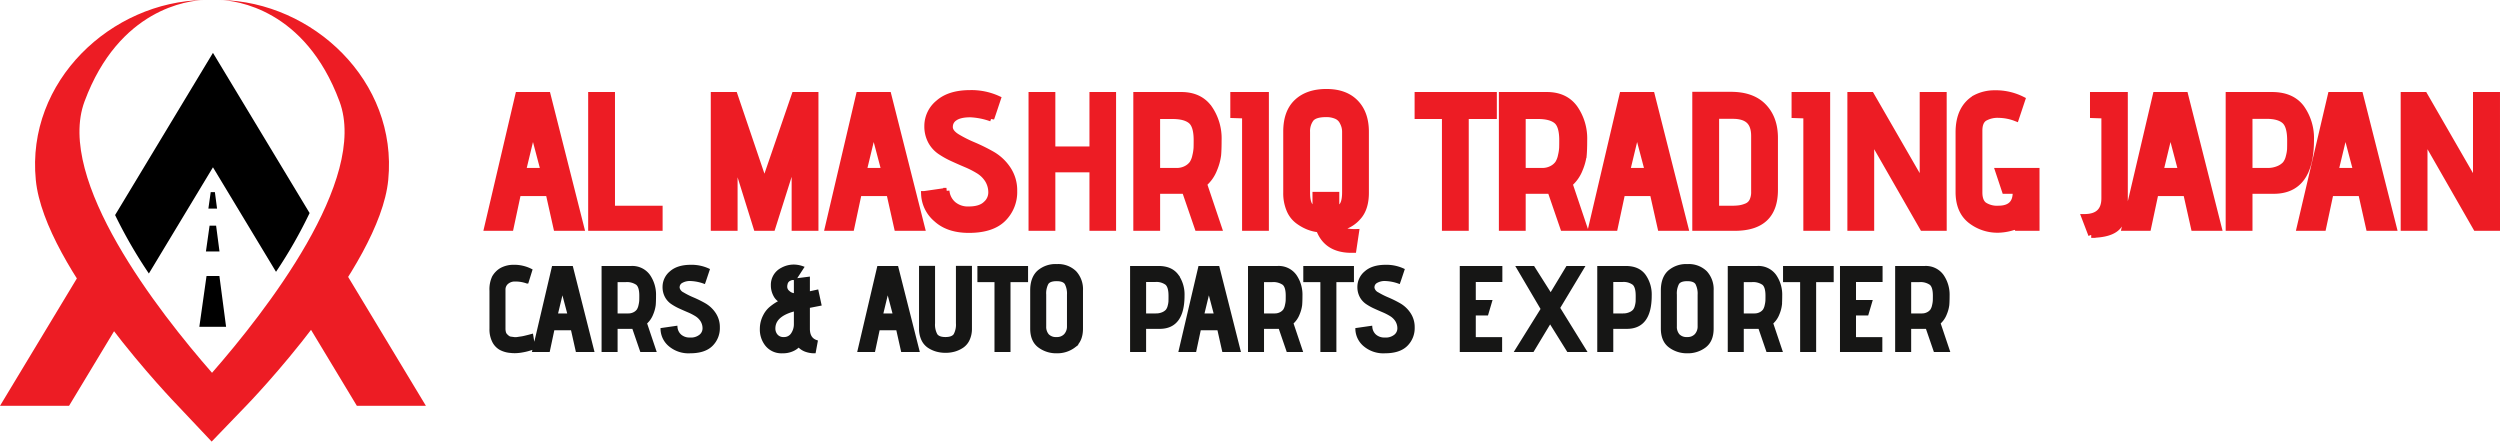<svg xmlns="http://www.w3.org/2000/svg" width="842.936" height="148.888" viewBox="0 0 842.936 148.888">
  <g id="logo" transform="translate(-77.293 -273)">
    <g id="Group_19631" data-name="Group 19631" transform="translate(77.293 273)">
      <g id="Group_19630" data-name="Group 19630" transform="translate(0 0)">
        <g id="Group_1" data-name="Group 1">
          <path id="Path_1" data-name="Path 1" d="M2726.933,213.486l-32.995,54.688a159.5,159.5,0,0,0,11.388,19.709l21.607-35.813,21.263,35.242a156.563,156.563,0,0,0,11.323-19.814Z" transform="translate(-2655.129 -195.665)"/>
          <path id="Path_2" data-name="Path 2" d="M2632.344,367.11h23.279l24.661-40.875a114.98,114.98,0,0,1-11.7-19.188Z" transform="translate(-2632.344 -230.276)" fill="#ed1c24"/>
          <path id="Path_3" data-name="Path 3" d="M2795.287,305.982a115.309,115.309,0,0,1-11.621,19.322l24.984,41.411h23.279Z" transform="translate(-2688.323 -229.882)" fill="#ed1c24"/>
          <path id="Path_4" data-name="Path 4" d="M2741.442,332.909l-2.421,17.114h9.015l-2.252-17.114Z" transform="translate(-2671.807 -239.843)"/>
          <path id="Path_5" data-name="Path 5" d="M2743.775,305.98l-1.228,8.68h4.573l-1.142-8.68Z" transform="translate(-2673.112 -229.881)"/>
          <path id="Path_6" data-name="Path 6" d="M2744.642,288.015l-.785,5.547h2.922l-.73-5.547Z" transform="translate(-2673.596 -223.235)"/>
          <path id="Path_7" data-name="Path 7" d="M2707.884,185.217c.313-.005.626-.013.94-.013C2708.824,185.2,2708.492,185.193,2707.884,185.217Zm5.77,0c4.976.2,28.456,2.822,40.1,34.185,9.822,26.46-25.062,71.011-42.984,91.5-17.922-20.485-52.806-65.036-42.984-91.5,11.643-31.363,35.123-33.985,40.1-34.185-31,.532-59.833,27.264-56.53,60.694,2.945,29.807,47.693,75.89,47.693,75.89l11.6,12.288,11.842-12.288s44.748-46.083,47.693-75.89C2773.486,212.482,2744.651,185.749,2713.654,185.217Zm-.94-.013c.314,0,.627.008.94.013C2713.046,185.193,2712.714,185.2,2712.714,185.2Z" transform="translate(-2639.281 -185.202)" fill="#ed1c24"/>
        </g>
      </g>
    </g>
    <g id="Group_19636" data-name="Group 19636" transform="translate(0 -3.941)">
      <path id="Path_32623" data-name="Path 32623" d="M33.088,0H24.7L22.08-11.712h-10.3L9.28,0H1.344l10.5-44.8h9.92ZM20.416-19.2,16.768-33.024,13.44-19.2ZM59.52,0h-23.1V-44.8h7.04V-6.464H59.52Zm52.544,0h-7.04V-23.68L97.536,0H92.16L84.8-23.616V0H77.76V-44.8H84.8L94.848-15.168,105.024-44.8h7.04Zm35.9,0h-8.384L136.96-11.712h-10.3L124.16,0h-7.936l10.5-44.8h9.92ZM135.3-19.2l-3.648-13.824L128.32-19.2Zm13.376,7.808,7.552-1.088a6.812,6.812,0,0,0,2.3,4.544,7.609,7.609,0,0,0,5.184,1.728q3.9,0,5.76-1.76a5.2,5.2,0,0,0,1.856-3.808,8.036,8.036,0,0,0-1.184-4.416,9.609,9.609,0,0,0-3.1-3.04,30.846,30.846,0,0,0-4.192-2.144q-2.272-.96-4.576-2.016a28.56,28.56,0,0,1-4.224-2.368,9.834,9.834,0,0,1-3.1-3.488,10.553,10.553,0,0,1-1.184-5.12,10.058,10.058,0,0,1,3.744-7.776q3.744-3.3,10.72-3.3a21.5,21.5,0,0,1,9.344,1.92l-.384,1.152-.96,2.88q-.576,1.728-.9,2.624a24.149,24.149,0,0,0-7.04-1.408q-3.648,0-5.376,1.28a3.475,3.475,0,0,0-1.536,2.88v.384q.192,1.664,2.5,3.072a42.018,42.018,0,0,0,5.472,2.752,61.074,61.074,0,0,1,6.272,3.1,15.89,15.89,0,0,1,5.28,4.928,12.844,12.844,0,0,1,2.176,7.456A12.635,12.635,0,0,1,175.3-3.008Q171.52.7,163.776.7,156.8.7,152.8-2.976A11.623,11.623,0,0,1,148.672-11.392ZM212.416,0H205.44V-19.712h-13.5V0H184.9V-44.8h7.04v18.368h13.5V-44.8h6.976Zm35.648,0H240.9l-4.288-12.48h-9.344V0h-7.04V-44.8h15.168q6.208,0,9.408,4.384A17.9,17.9,0,0,1,248-29.568q0,3.136-.16,4.992a18.244,18.244,0,0,1-1.312,4.8,12.307,12.307,0,0,1-3.456,4.928Zm-20.8-19.2h6.464a6.8,6.8,0,0,0,3.36-.768,5.852,5.852,0,0,0,2.016-1.7,7.635,7.635,0,0,0,1.024-2.624,15.156,15.156,0,0,0,.416-2.656q.032-.96.032-2.624,0-4.928-1.984-6.528t-6.144-1.6h-5.184ZM263.936,0H256.9V-37.888l-3.968-.128V-44.8h11.008Zm30.4,1.408-.9,6.016h-.64q-8.384,0-10.944-6.912a13.465,13.465,0,0,1-3.68-.9,15.639,15.639,0,0,1-3.52-2.016,9.012,9.012,0,0,1-2.816-3.744,14.209,14.209,0,0,1-1.056-5.7V-32.448q0-6.592,3.616-9.984t9.952-3.392q6.336,0,9.824,3.584t3.488,9.856V-11.84q0,5.376-2.656,8.256a10.877,10.877,0,0,1-5.984,3.52,3.619,3.619,0,0,0,1.888,1.216A16.153,16.153,0,0,0,294.336,1.408Zm-3.712-13.376V-32.32a7.242,7.242,0,0,0-.224-1.824,7.918,7.918,0,0,0-.832-1.92,4.1,4.1,0,0,0-1.984-1.664,8.3,8.3,0,0,0-3.36-.608q-3.84,0-5.12,1.632a6.914,6.914,0,0,0-1.28,4.384V-11.9q0,5.44,2.88,5.44-.064-.384-.064-3.52v-1.152h7.04v4.608Q290.624-6.528,290.624-11.968ZM331.328,0h-7.04V-37.7h-9.216v-7.1H340.8v7.1h-9.472Zm40,0H364.16l-4.288-12.48h-9.344V0h-7.04V-44.8h15.168q6.208,0,9.408,4.384a17.9,17.9,0,0,1,3.2,10.848q0,3.136-.16,4.992a18.243,18.243,0,0,1-1.312,4.8,12.307,12.307,0,0,1-3.456,4.928Zm-20.8-19.2h6.464a6.8,6.8,0,0,0,3.36-.768,5.852,5.852,0,0,0,2.016-1.7,7.636,7.636,0,0,0,1.024-2.624,15.155,15.155,0,0,0,.416-2.656q.032-.96.032-2.624,0-4.928-1.984-6.528t-6.144-1.6h-5.184ZM405.376,0h-8.384l-2.624-11.712h-10.3L381.568,0h-7.936l10.5-44.8h9.92ZM392.7-19.2l-3.648-13.824L385.728-19.2ZM422.016,0H408.7V-44.864h12.032q7.232,0,11.04,3.968t3.808,10.56V-12.8Q435.584,0,422.016,0Zm6.528-12.16V-30.976q0-3.52-1.76-5.152t-5.408-1.632h-5.632v31.3h5.248a18.926,18.926,0,0,0,2.688-.16,10.057,10.057,0,0,0,2.336-.672A3.639,3.639,0,0,0,427.9-9.024,6.717,6.717,0,0,0,428.544-12.16ZM453.184,0h-7.04V-37.888l-3.968-.128V-44.8h11.008Zm39.3,0h-7.1L468.032-30.272V0h-7.04V-44.8h7.04l17.344,30.08V-44.8h7.1Zm31.3,0H517.12l-.384-.512A18.048,18.048,0,0,1,510.976.64a14.68,14.68,0,0,1-9.568-3.2q-3.936-3.2-3.936-9.536v-20.1q0-8.192,5.568-11.584a13.888,13.888,0,0,1,6.848-1.6h.832a19.87,19.87,0,0,1,8.256,2.112l-2.112,6.336a16.6,16.6,0,0,0-5.824-1.152,8.78,8.78,0,0,0-4.8,1.12q-1.728,1.12-1.728,4.192v20.8q0,3.072,1.632,4.288a7.9,7.9,0,0,0,4.768,1.216q5.824,0,5.824-5.44v-.576h-3.648l-2.24-6.72h12.928Zm18.432,2.368-2.3-6.016q6.72,0,6.72-6.336v-27.9l-3.84-.128V-44.8h10.752V-8.9q0,6.08-2.432,8.64T542.208,2.368ZM585.216,0h-8.384l-2.624-11.712H563.9L561.408,0h-7.936l10.5-44.8h9.92ZM572.544-19.2,568.9-33.024,565.568-19.2Zm23.04,0H601.6a9.09,9.09,0,0,0,3.744-.7,6.471,6.471,0,0,0,2.3-1.568,6.167,6.167,0,0,0,1.152-2.464,12.411,12.411,0,0,0,.448-2.528q.032-.928.032-2.592V-29.5q0-4.928-1.92-6.592t-6.016-1.664h-5.76Zm0,19.2h-7.04V-44.8h14.592q6.72,0,9.952,4.32a17.605,17.605,0,0,1,3.232,10.848q0,17.152-12.608,17.152h-8.128Zm48.64,0H635.84l-2.624-11.712h-10.3L620.416,0H612.48l10.5-44.8h9.92ZM631.552-19.2,627.9-33.024,624.576-19.2ZM679.04,0h-7.1L654.592-30.272V0h-7.04V-44.8h7.04l17.344,30.08V-44.8h7.1Z" transform="translate(240.189 353.766)" fill="#ed1c24" stroke="#ed1c24" stroke-width="2"/>
      <path id="Path_32624" data-name="Path 32624" d="M16.4-5.08l.68,4.16A19.536,19.536,0,0,1,13.16.16,13.863,13.863,0,0,1,10.6.4,11.3,11.3,0,0,1,9.28.32,8.617,8.617,0,0,1,5.9-.62,5.756,5.756,0,0,1,3.54-3.1a8.943,8.943,0,0,1-.9-4.22V-20.16a9.757,9.757,0,0,1,.86-4.6A7.192,7.192,0,0,1,6.12-27.4a8.68,8.68,0,0,1,4.28-1h.52a12.419,12.419,0,0,1,5.16,1.32l-1.24,4a11.572,11.572,0,0,0-4.04-.68,3.953,3.953,0,0,0-2.72.92,2.965,2.965,0,0,0-1.04,2.32V-7.4A4.888,4.888,0,0,0,7.2-6.1a2.081,2.081,0,0,0,.52.94,7.762,7.762,0,0,0,.72.64,2.015,2.015,0,0,0,1,.36q.64.08,1.08.14a4.5,4.5,0,0,0,1.22-.06q.78-.12,1.22-.18t1.26-.26l1.14-.28Q15.68-4.88,16.4-5.08ZM36.92,0H31.68L30.04-7.32H23.6L22.04,0H17.08l6.56-28h6.2ZM29-12l-2.28-8.64L24.64-12ZM57.84,0H53.36L50.68-7.8H44.84V0h-4.4V-28h9.48a6.819,6.819,0,0,1,5.88,2.74,11.19,11.19,0,0,1,2,6.78q0,1.96-.1,3.12a11.4,11.4,0,0,1-.82,3,7.692,7.692,0,0,1-2.16,3.08Zm-13-12h4.04a4.253,4.253,0,0,0,2.1-.48,3.657,3.657,0,0,0,1.26-1.06,4.772,4.772,0,0,0,.64-1.64,9.472,9.472,0,0,0,.26-1.66q.02-.6.02-1.64,0-3.08-1.24-4.08a6.069,6.069,0,0,0-3.84-1H44.84ZM60.32-7.12l4.72-.68a4.257,4.257,0,0,0,1.44,2.84,4.755,4.755,0,0,0,3.24,1.08,5.08,5.08,0,0,0,3.6-1.1,3.253,3.253,0,0,0,1.16-2.38,5.022,5.022,0,0,0-.74-2.76,6.006,6.006,0,0,0-1.94-1.9,19.279,19.279,0,0,0-2.62-1.34q-1.42-.6-2.86-1.26a17.85,17.85,0,0,1-2.64-1.48,6.146,6.146,0,0,1-1.94-2.18,6.6,6.6,0,0,1-.74-3.2,6.286,6.286,0,0,1,2.34-4.86q2.34-2.06,6.7-2.06a13.439,13.439,0,0,1,5.84,1.2l-.24.72-.6,1.8q-.36,1.08-.56,1.64a15.093,15.093,0,0,0-4.4-.88,5.671,5.671,0,0,0-3.36.8,2.172,2.172,0,0,0-.96,1.8v.24a2.81,2.81,0,0,0,1.56,1.92,26.261,26.261,0,0,0,3.42,1.72,38.172,38.172,0,0,1,3.92,1.94,9.931,9.931,0,0,1,3.3,3.08,8.027,8.027,0,0,1,1.36,4.66,7.9,7.9,0,0,1-2.36,5.88Q74.6.44,69.76.44a9.745,9.745,0,0,1-6.86-2.3A7.264,7.264,0,0,1,60.32-7.12Zm52,4.08L111.68.44h-.2A8.5,8.5,0,0,1,108.96,0a5.809,5.809,0,0,1-2.56-1.68,6.229,6.229,0,0,1-2,1.42,7.741,7.741,0,0,1-3.48.7,6.414,6.414,0,0,1-5.48-2.52A8.271,8.271,0,0,1,93.8-7.16q0-.48.04-1a9.594,9.594,0,0,1,1.08-3.6,8.329,8.329,0,0,1,2.04-2.58A17.487,17.487,0,0,1,99-15.8a7.526,7.526,0,0,1,1.52-.72,4.585,4.585,0,0,1-2.18-2.12A6.962,6.962,0,0,1,97.52-22a5.9,5.9,0,0,1,3.24-5.44,8.214,8.214,0,0,1,3.96-1.04,9.01,9.01,0,0,1,2.92.52l-2.52,3.88a1.073,1.073,0,0,0-.64-.2,2.536,2.536,0,0,0-1.04.28,2.071,2.071,0,0,0-1.28,1.56,3.193,3.193,0,0,0-.12.84,2.243,2.243,0,0,0,.84,1.84,3.268,3.268,0,0,0,1.88.92h.08l.44-.04V-23.8l4.4-.56v5L112.6-20l.96,4.44-3.88.76v7.48Q109.68-3.92,112.32-3.04Zm-7.04-5.88V-13.8q-6.48,1.6-7.16,5.44a5.6,5.6,0,0,0-.08.92,3.621,3.621,0,0,0,.64,2.12,3.031,3.031,0,0,0,2.68,1.28,3.289,3.289,0,0,0,2.92-1.5A5.956,5.956,0,0,0,105.28-8.92ZM146.6,0h-5.24l-1.64-7.32h-6.44L131.72,0h-4.96l6.56-28h6.2Zm-7.92-12-2.28-8.64L134.32-12Zm21.24,2.8V-28.04h4.4v20.6a8.509,8.509,0,0,1-.74,3.68,5.772,5.772,0,0,1-2,2.4,9.46,9.46,0,0,1-2.66,1.24,10.876,10.876,0,0,1-3,.4,11.091,11.091,0,0,1-3.02-.4,9.4,9.4,0,0,1-2.68-1.24,5.773,5.773,0,0,1-2-2.4,8.509,8.509,0,0,1-.74-3.68v-20.6h4.4V-9.2a7.261,7.261,0,0,0,.82,3.94q.82,1.22,3.18,1.22,2.4,0,3.22-1.22A7.261,7.261,0,0,0,159.92-9.2ZM177.32,0h-4.4V-23.56h-5.76V-28h16.08v4.44h-5.92Zm24.44-20.24V-7.4q0,4.04-2.46,5.94a9.366,9.366,0,0,1-5.9,1.9,9.534,9.534,0,0,1-5.94-1.9q-2.5-1.9-2.5-5.94V-20.28q0-4.12,2.26-6.24a8.731,8.731,0,0,1,6.22-2.12,8.173,8.173,0,0,1,6.14,2.24A8.457,8.457,0,0,1,201.76-20.24Zm-4.4,12V-18.8a7.4,7.4,0,0,0-.78-3.82q-.78-1.26-3.22-1.26t-3.22,1.22a7.27,7.27,0,0,0-.78,3.82V-8.16a4.378,4.378,0,0,0,.98,3.02,3.842,3.842,0,0,0,3.02,1.1A3.782,3.782,0,0,0,196.3-5.2,4.331,4.331,0,0,0,197.36-8.24ZM223.04-12h3.76a5.681,5.681,0,0,0,2.34-.44,4.044,4.044,0,0,0,1.44-.98,3.854,3.854,0,0,0,.72-1.54,7.76,7.76,0,0,0,.28-1.58q.02-.58.02-1.62v-.28q0-3.08-1.2-4.12a5.654,5.654,0,0,0-3.76-1.04h-3.6Zm0,12h-4.4V-28h9.12q4.2,0,6.22,2.7A11,11,0,0,1,236-18.52Q236-7.8,228.12-7.8h-5.08Zm31.84,0h-5.24L248-7.32h-6.44L240,0h-4.96l6.56-28h6.2Zm-7.92-12-2.28-8.64L242.6-12ZM275.8,0h-4.48l-2.68-7.8H262.8V0h-4.4V-28h9.48a6.819,6.819,0,0,1,5.88,2.74,11.19,11.19,0,0,1,2,6.78q0,1.96-.1,3.12a11.4,11.4,0,0,1-.82,3,7.692,7.692,0,0,1-2.16,3.08Zm-13-12h4.04a4.252,4.252,0,0,0,2.1-.48,3.657,3.657,0,0,0,1.26-1.06,4.772,4.772,0,0,0,.64-1.64,9.472,9.472,0,0,0,.26-1.66q.02-.6.02-1.64,0-3.08-1.24-4.08a6.069,6.069,0,0,0-3.84-1H262.8ZM287.2,0h-4.4V-23.56h-5.76V-28h16.08v4.44H287.2Zm7.4-7.12,4.72-.68a4.257,4.257,0,0,0,1.44,2.84A4.755,4.755,0,0,0,304-3.88a5.08,5.08,0,0,0,3.6-1.1,3.253,3.253,0,0,0,1.16-2.38,5.022,5.022,0,0,0-.74-2.76,6.005,6.005,0,0,0-1.94-1.9,19.276,19.276,0,0,0-2.62-1.34q-1.42-.6-2.86-1.26a17.851,17.851,0,0,1-2.64-1.48,6.147,6.147,0,0,1-1.94-2.18,6.6,6.6,0,0,1-.74-3.2,6.286,6.286,0,0,1,2.34-4.86q2.34-2.06,6.7-2.06a13.439,13.439,0,0,1,5.84,1.2l-.24.72-.6,1.8q-.36,1.08-.56,1.64a15.093,15.093,0,0,0-4.4-.88,5.671,5.671,0,0,0-3.36.8,2.172,2.172,0,0,0-.96,1.8v.24a2.81,2.81,0,0,0,1.56,1.92,26.262,26.262,0,0,0,3.42,1.72,38.171,38.171,0,0,1,3.92,1.94,9.931,9.931,0,0,1,3.3,3.08,8.027,8.027,0,0,1,1.36,4.66,7.9,7.9,0,0,1-2.36,5.88Q308.88.44,304.04.44a9.745,9.745,0,0,1-6.86-2.3A7.264,7.264,0,0,1,294.6-7.12ZM343.08,0H329.8V-28h13.36v4.4H334.2v7.08h5.48l-1.24,4.2H334.2V-4h8.88Zm28.4,0h-5.64l-6.08-9.76L353.88,0H348.4l8.72-14-8.24-14h5.2l5.88,9.28,5.6-9.28h5.24l-8.2,13.64Zm9.08-12h3.76a5.681,5.681,0,0,0,2.34-.44,4.044,4.044,0,0,0,1.44-.98,3.854,3.854,0,0,0,.72-1.54,7.759,7.759,0,0,0,.28-1.58q.02-.58.02-1.62v-.28q0-3.08-1.2-4.12a5.654,5.654,0,0,0-3.76-1.04h-3.6Zm0,12h-4.4V-28h9.12q4.2,0,6.22,2.7a11,11,0,0,1,2.02,6.78q0,10.72-7.88,10.72h-5.08ZM414.4-20.24V-7.4q0,4.04-2.46,5.94a9.366,9.366,0,0,1-5.9,1.9,9.534,9.534,0,0,1-5.94-1.9q-2.5-1.9-2.5-5.94V-20.28q0-4.12,2.26-6.24a8.731,8.731,0,0,1,6.22-2.12,8.173,8.173,0,0,1,6.14,2.24A8.457,8.457,0,0,1,414.4-20.24Zm-4.4,12V-18.8a7.4,7.4,0,0,0-.78-3.82q-.78-1.26-3.22-1.26t-3.22,1.22a7.27,7.27,0,0,0-.78,3.82V-8.16a4.378,4.378,0,0,0,.98,3.02A3.842,3.842,0,0,0,406-4.04a3.782,3.782,0,0,0,2.94-1.16A4.331,4.331,0,0,0,410-8.24ZM437.56,0h-4.48L430.4-7.8h-5.84V0h-4.4V-28h9.48a6.819,6.819,0,0,1,5.88,2.74,11.19,11.19,0,0,1,2,6.78q0,1.96-.1,3.12a11.4,11.4,0,0,1-.82,3,7.692,7.692,0,0,1-2.16,3.08Zm-13-12h4.04a4.253,4.253,0,0,0,2.1-.48,3.658,3.658,0,0,0,1.26-1.06,4.772,4.772,0,0,0,.64-1.64,9.472,9.472,0,0,0,.26-1.66q.02-.6.02-1.64,0-3.08-1.24-4.08a6.069,6.069,0,0,0-3.84-1h-3.24Zm24.4,12h-4.4V-23.56H438.8V-28h16.08v4.44h-5.92Zm22.32,0H458V-28h13.36v4.4H462.4v7.08h5.48l-1.24,4.2H462.4V-4h8.88ZM494,0h-4.48l-2.68-7.8H481V0h-4.4V-28h9.48a6.819,6.819,0,0,1,5.88,2.74,11.19,11.19,0,0,1,2,6.78q0,1.96-.1,3.12a11.4,11.4,0,0,1-.82,3,7.692,7.692,0,0,1-2.16,3.08ZM481-12h4.04a4.253,4.253,0,0,0,2.1-.48,3.658,3.658,0,0,0,1.26-1.06,4.772,4.772,0,0,0,.64-1.64,9.472,9.472,0,0,0,.26-1.66q.02-.6.02-1.64,0-3.08-1.24-4.08a6.069,6.069,0,0,0-3.84-1H481Z" transform="translate(240.189 395.123)" fill="#161615" stroke="#161615" stroke-width="1"/>
    </g>
  </g>
</svg>
